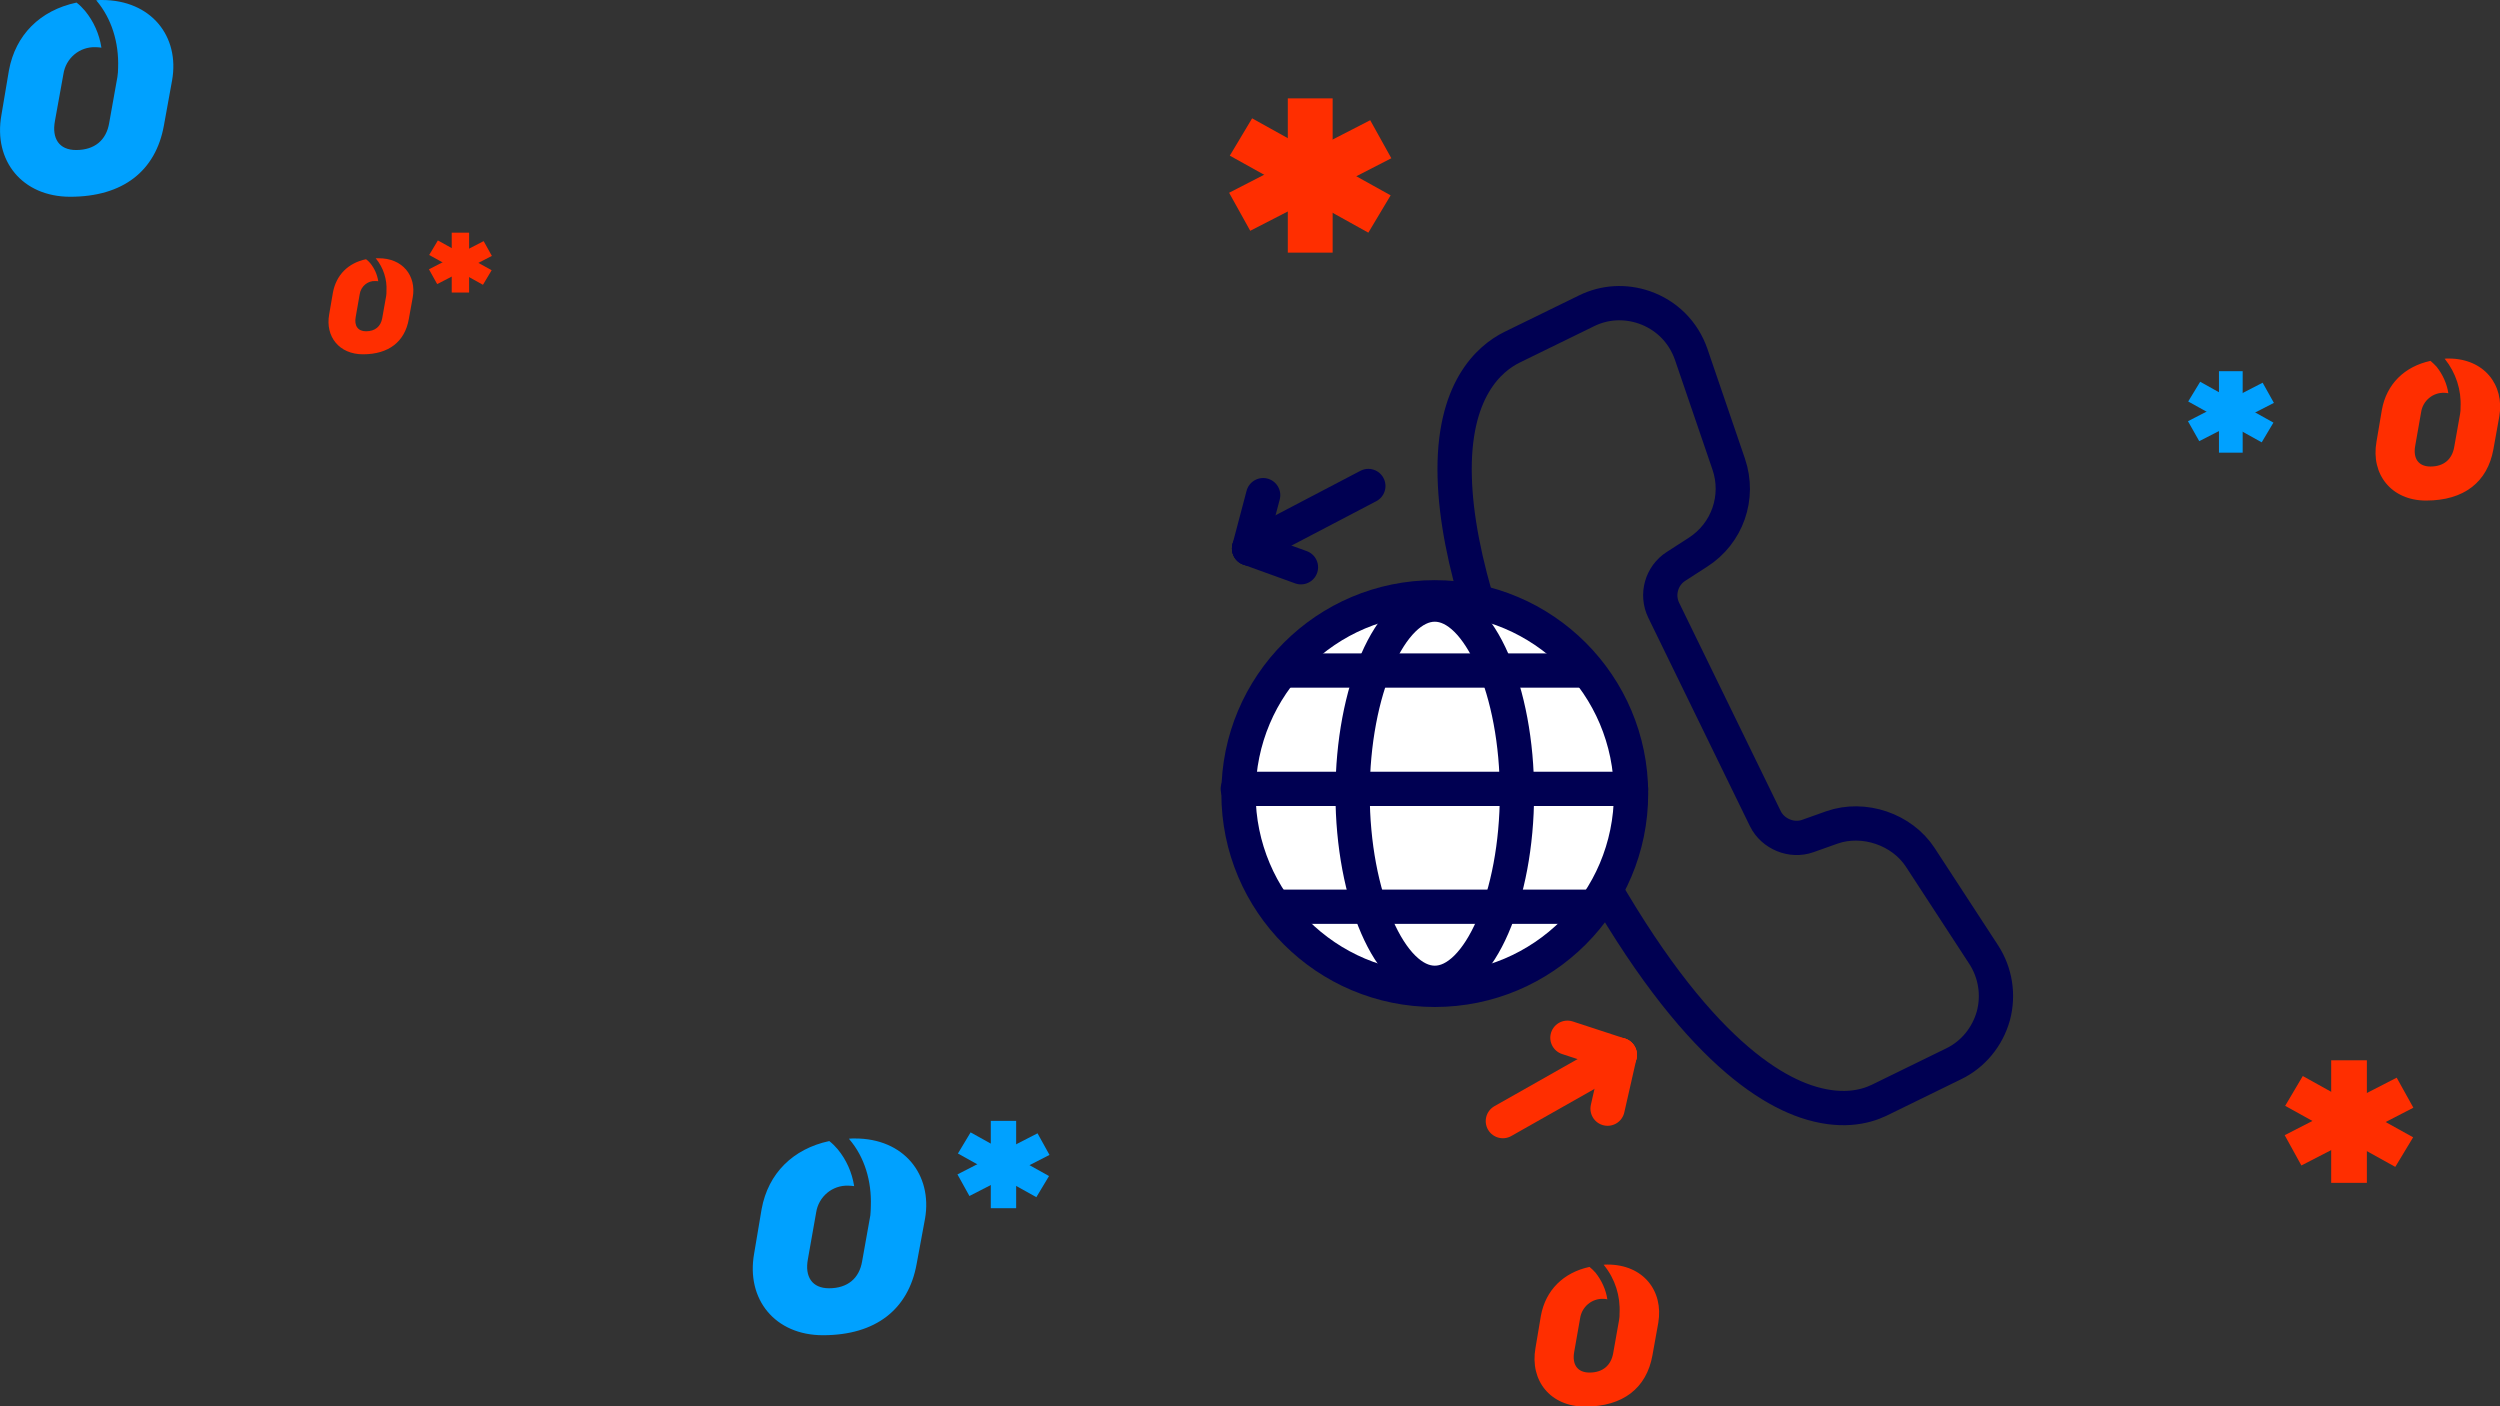 <?xml version="1.0" encoding="utf-8"?>
<!-- Generator: Adobe Illustrator 22.0.1, SVG Export Plug-In . SVG Version: 6.00 Build 0)  -->
<svg version="1.1" id="Layer_1" xmlns="http://www.w3.org/2000/svg" xmlns:xlink="http://www.w3.org/1999/xlink" x="0px" y="0px"
	 viewBox="0 0 1064.8 598.9" style="enable-background:new 0 0 1064.8 598.9;" xml:space="preserve">
<rect x="0" y="0" width="1064.8" height="598.9" fill="#333333" stroke="none"/>
<style type="text/css">
	.st0{fill:#00A1FF;}
	.st1{fill:#FF2E00;}
	.st2{fill:none;stroke:#000052;stroke-width:14.6;stroke-linecap:round;stroke-linejoin:round;}
	.st3{fill:none;stroke:#FF2E00;stroke-width:14.6;stroke-linecap:round;stroke-linejoin:round;}
	
		.st4{fill-rule:evenodd;clip-rule:evenodd;fill:none;stroke:#000052;stroke-width:14.6;stroke-linecap:round;stroke-linejoin:round;}
	.st5{fill:#FFFFFF;stroke:#000052;stroke-width:14.6;stroke-linecap:round;stroke-linejoin:round;}
	.st6{fill:none;stroke:#00A1FF;stroke-width:14.6;stroke-miterlimit:10;}
	.st7{fill:none;stroke:#00A1FF;stroke-width:14.6;stroke-linecap:round;stroke-miterlimit:10;}
</style>
<rect x="422" y="477.4" class="st0" width="10.8" height="37.2"/>
<polygon class="st0" points="408,491.3 441.4,509.9 446.8,500.9 413.4,482.3 "/>
<polygon class="st0" points="407.8,500.2 412.9,509.4 447,491.9 441.9,482.7 "/>
<rect x="945.1" y="158.1" class="st0" width="10.1" height="34.7"/>
<polygon class="st0" points="932,171 963.3,188.4 968.3,180 937.1,162.6 "/>
<polygon class="st0" points="931.9,179.4 936.7,187.9 968.5,171.6 963.7,163 "/>
<rect x="992.9" y="451.6" class="st1" width="15.2" height="52.2"/>
<polygon class="st1" points="973.3,471 1020.2,497 1027.8,484.4 980.8,458.3 "/>
<polygon class="st1" points="973.1,483.5 980.2,496.4 1027.9,471.8 1020.8,459 "/>
<rect x="548.5" y="41.9" class="st1" width="19.1" height="65.7"/>
<polygon class="st1" points="523.8,66.3 582.8,99.1 592.3,83.2 533.3,50.4 "/>
<polygon class="st1" points="523.5,82.1 532.5,98.3 592.6,67.4 583.6,51.2 "/>
<path class="st1" d="M684.7,538.6c-0.6,0-1.2,0-1.7,0.1l0.2,0.2c4.7,5.8,7,13.1,6.6,20.5l0,0c0,0.9,0,1.8-0.2,2.8l-2.5,14.1
	c-0.9,5.2-4.4,8.3-10.1,8.3c-5.2,0-7.5-3.5-6.5-8.9l2.5-14.2c0.7-4.9,5-8.5,9.9-8.3c0.6,0,1.2,0.1,1.7,0.2c-0.6-4.1-2.4-8-5-11.3
	c-0.8-0.9-1.7-1.8-2.6-2.5c-11.1,2.4-18.7,9.9-20.7,20.8l-2.3,13.7c-2.5,14,6.4,25,21.1,25c16.2,0,26.2-7.9,28.7-21.8l2.5-13.9
	C708.6,549.7,699.8,538.6,684.7,538.6"/>
<path class="st1" d="M1042.9,152.7c-0.6,0-1.2,0-1.7,0.1l0.2,0.2c4.6,5.8,7,13.1,6.6,20.5l0,0c0,0.9,0,1.8-0.2,2.8l-2.5,14.1
	c-0.9,5.2-4.4,8.3-10.1,8.3c-5.2,0-7.5-3.5-6.5-8.9l2.5-14.2c0.7-4.9,5-8.5,9.9-8.3c0.6,0,1.2,0.1,1.7,0.2c-0.6-4.1-2.4-8-5-11.3
	c-0.8-0.9-1.7-1.7-2.6-2.5c-11.1,2.4-18.7,9.9-20.7,20.8l-2.3,13.6c-2.5,14,6.4,25.1,21.1,25.1c16.2,0,26.2-7.9,28.7-21.9l2.5-13.9
	C1066.8,163.9,1058,152.7,1042.9,152.7"/>
<path class="st0" d="M364,484.9c-0.8,0-1.6,0-2.4,0.1l0.2,0.3c6.4,7.5,9.5,17.7,9.1,28.5l0,0c0,1.3-0.1,2.6-0.2,3.8l-3.5,19.6
	c-1.2,7.2-6.1,11.5-14.1,11.5c-7.2,0-10.4-4.9-9-12.4l3.5-19.8c1-6.8,6.9-11.8,13.8-11.5c0.8,0,1.6,0.1,2.4,0.2
	c-0.9-5.8-3.3-11.2-7-15.7c-1.1-1.3-2.3-2.5-3.6-3.5c-15.4,3.3-26,13.7-28.8,28.9l-3.2,19c-3.5,19.5,8.9,34.8,29.3,34.8
	c22.5,0,36.4-11,39.9-30.3L394,519C397.2,500.3,385,484.8,364,484.9"/>
<rect x="192.4" y="99.1" class="st1" width="7.4" height="25.5"/>
<polygon class="st1" points="182.8,108.6 205.7,121.3 209.4,115.1 186.5,102.4 "/>
<polygon class="st1" points="182.7,114.7 186.2,121 209.5,109 206,102.7 "/>
<path class="st1" d="M161.2,110c-0.4,0-0.8,0-1.2,0l0.1,0.1c3.2,3.9,4.8,8.9,4.5,13.9l0,0c0,0.6,0,1.3-0.1,1.9l-1.7,9.6
	c-0.6,3.5-3,5.6-6.9,5.6c-3.5,0-5.1-2.4-4.4-6.1l1.7-9.7c0.5-3.3,3.4-5.8,6.7-5.6c0.4,0,0.8,0,1.2,0.1c-0.4-2.8-1.6-5.5-3.4-7.7
	c-0.5-0.6-1.1-1.2-1.8-1.7c-7.6,1.6-12.7,6.7-14.1,14.2l-1.6,9.3c-1.7,9.5,4.3,17,14.4,17c11,0,17.8-5.4,19.5-14.9l1.7-9.4
	C177.4,117.5,171.5,109.9,161.2,110"/>
<path class="st0" d="M43.4,0c-0.8,0-1.6,0-2.4,0.1l0.2,0.3c6.3,7.5,9.5,17.7,9.1,28.5l0,0c0,1.3-0.1,2.6-0.3,3.9l-3.5,19.6
	c-1.2,7.2-6.1,11.5-14.1,11.5c-7.2,0-10.4-4.9-9-12.4L27,31.6c1-6.8,6.9-11.8,13.8-11.5c0.8,0,1.6,0.1,2.4,0.2
	c-0.9-5.8-3.3-11.2-7-15.7c-1.1-1.3-2.3-2.5-3.6-3.5C17.1,4.4,6.6,14.8,3.8,30L0.6,49c-3.5,19.5,8.9,34.8,29.3,34.8
	c22.5,0,36.4-11,39.9-30.3l3.5-19.3C76.6,15.5,64.4,0,43.4,0"/>
<g>
	<g>
		<path class="st2" d="M832.1,453.1l-31.7,15.5c-6.2,3-16.6,5.5-31.3,0.5c0,0,0,0,0,0c-23.7-8.1-61.5-37.6-107.2-131.4
			c-27.1-55.6-41.4-100.8-42.3-134.3c-1.1-37.4,14.9-50.8,24.4-55.5l31.7-15.5c7.7-3.8,16.4-4.3,24.6-1.5c9.5,3.3,16.7,10.5,20,20
			l16,46.8c4.8,14.1-0.6,29.5-13.1,37.5l-9.3,6c-6.3,4-8.5,12.1-5.3,18.7l43.3,88.8c3.2,6.5,11.2,9.8,18,7.4l10.4-3.7
			c13.5-4.7,29.8,0.8,37.6,12.8l27,41.4c5,7.7,6.5,17.2,4.1,26.1C846.5,441.6,840.4,449.1,832.1,453.1l-4.3,2.1"/>
	</g>
	<circle class="st5" cx="611.1" cy="338" r="83.6"/>
	<g>
		<path class="st2" d="M611.1,257.5c-19,0-35,36.9-35,80.5c0,43.7,16,80.6,35,80.6s35-36.9,35-80.6
			C646.2,294.4,630.1,257.5,611.1,257.5z"/>
	</g>
	<line class="st2" x1="674.9" y1="285.6" x2="548.6" y2="285.6"/>
	<line class="st2" x1="677.6" y1="386.2" x2="544.6" y2="386.2"/>
	<line class="st2" x1="694.7" y1="336" x2="527.2" y2="336"/>
	<g>
		<line class="st3" x1="640.1" y1="477.5" x2="689.9" y2="449.3"/>
		<line class="st3" x1="667.6" y1="442" x2="689.9" y2="449.3"/>
		<line class="st3" x1="689.9" y1="449.3" x2="684.7" y2="472.2"/>
	</g>
	<g>
		<line class="st2" x1="582.8" y1="207" x2="532" y2="233.6"/>
		<line class="st2" x1="554.1" y1="241.6" x2="532" y2="233.6"/>
		<line class="st2" x1="532" y1="233.6" x2="538" y2="210.9"/>
	</g>
</g>
</svg>
